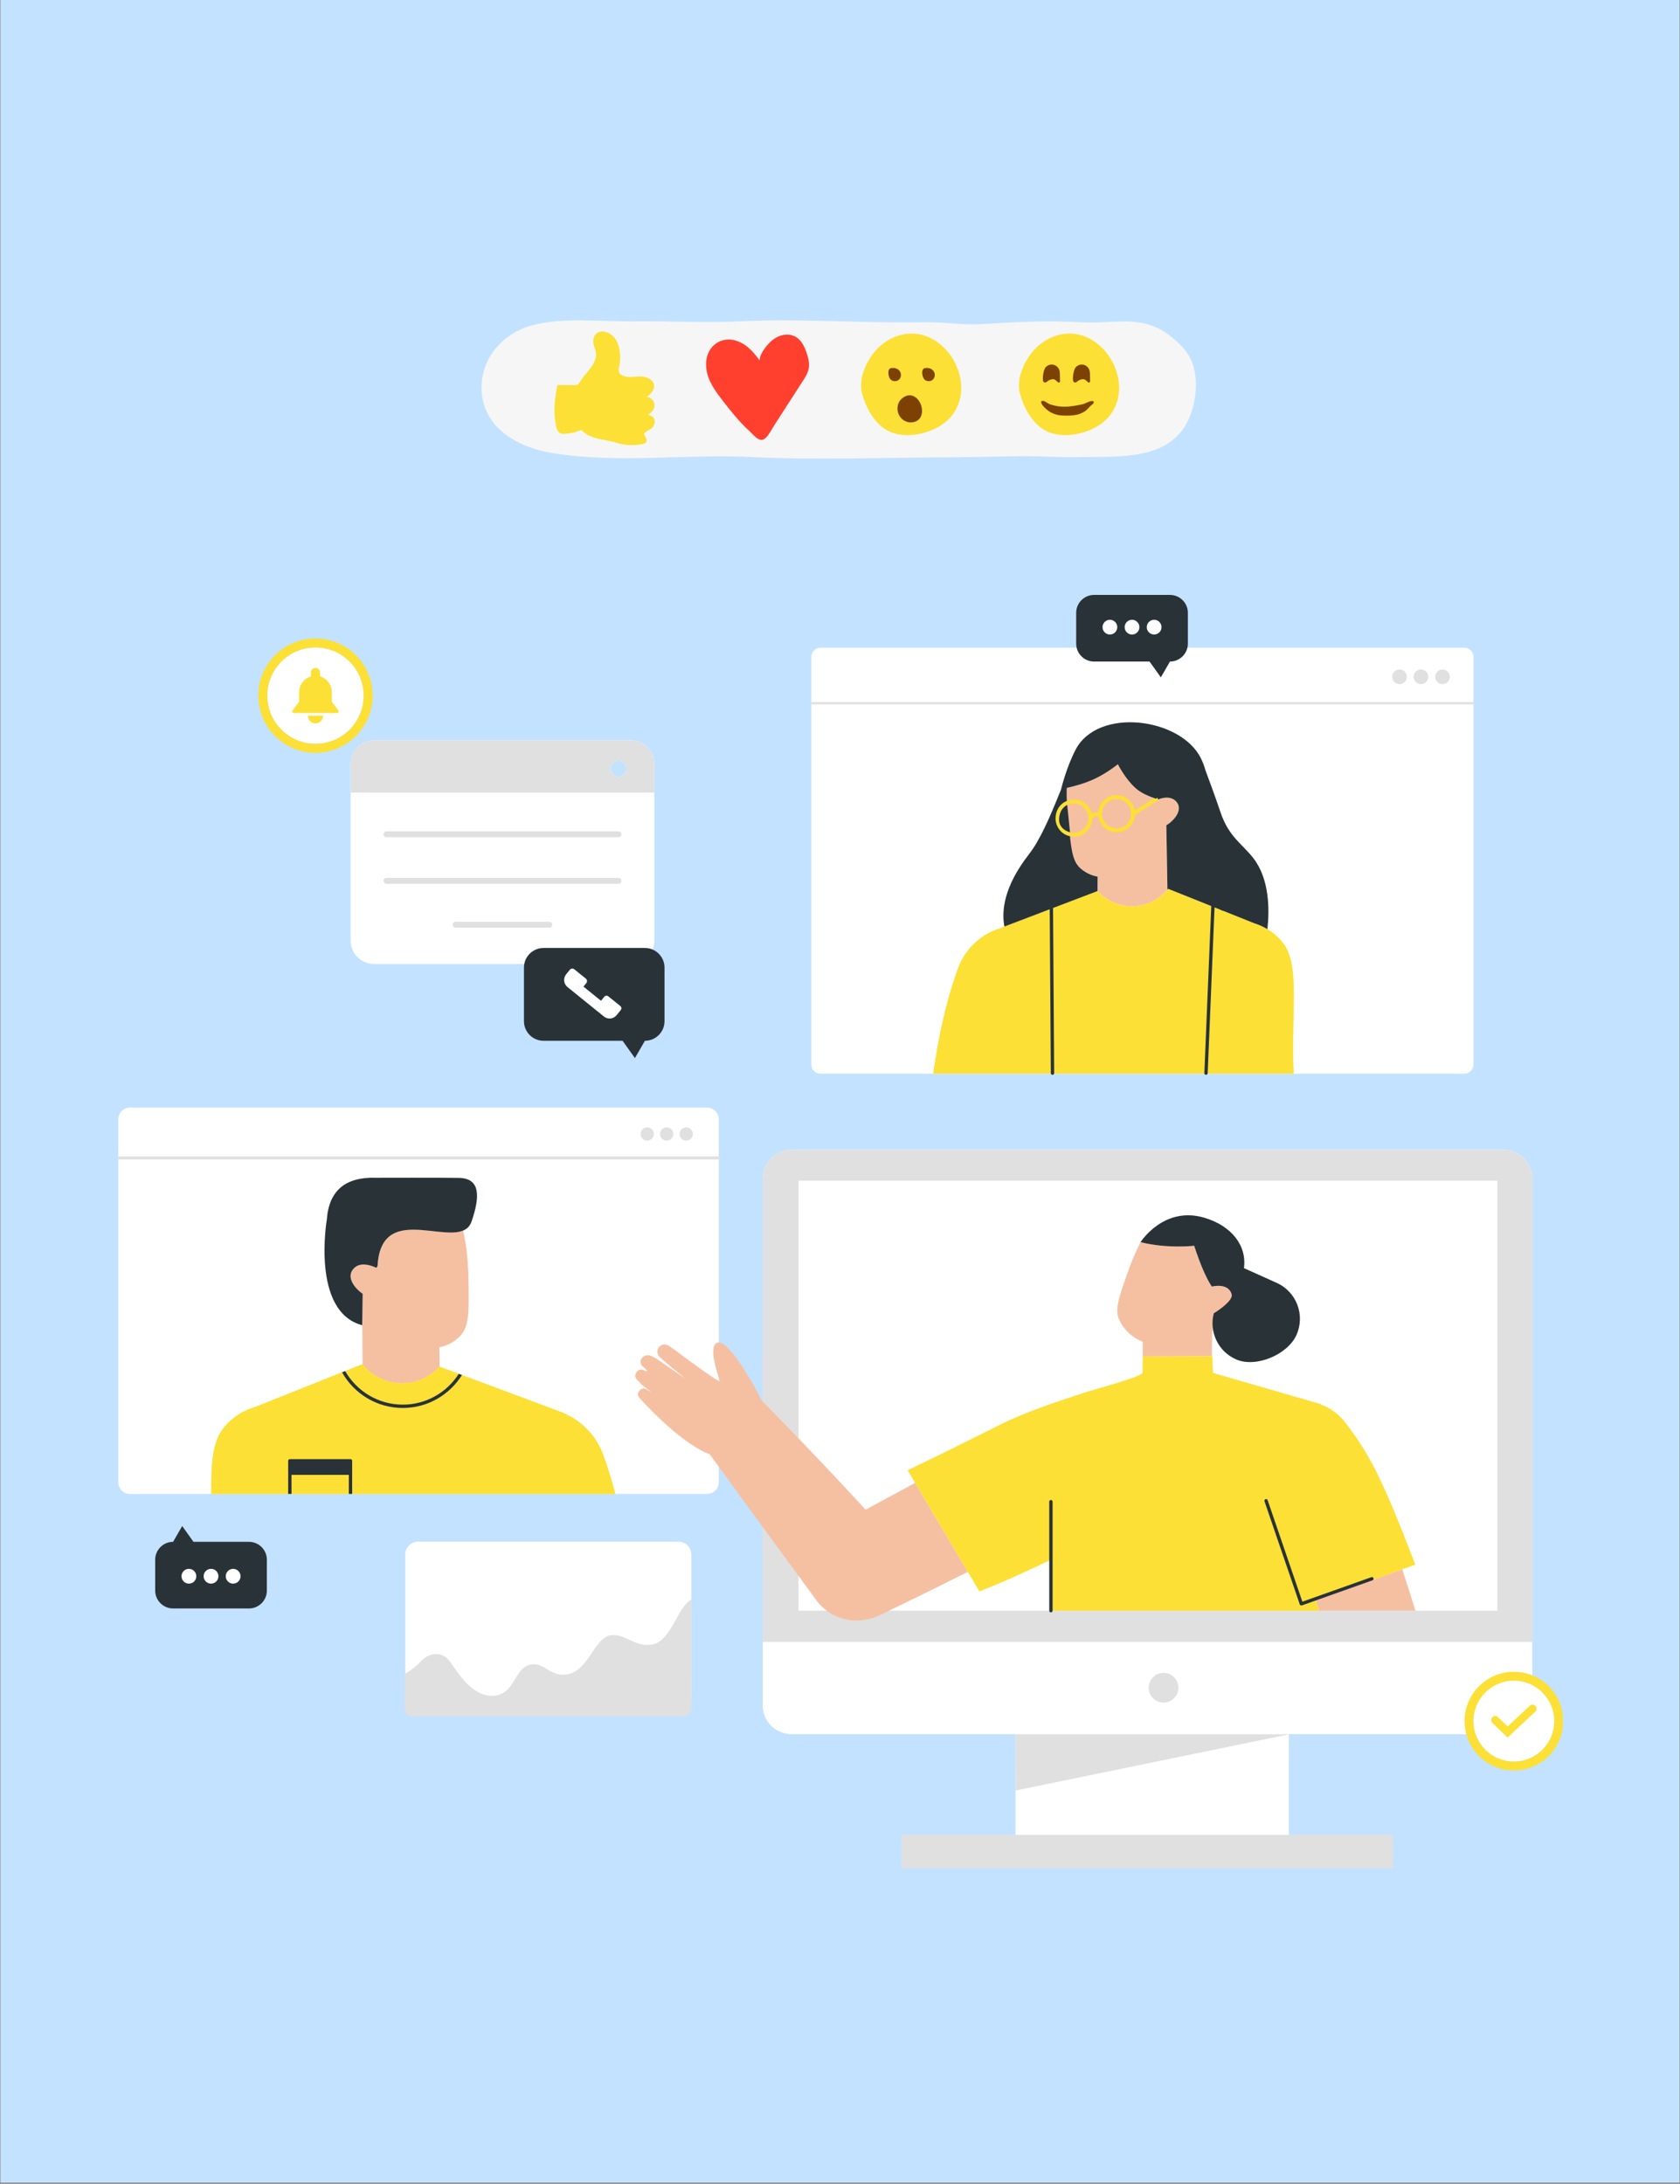 <svg xmlns="http://www.w3.org/2000/svg" xmlns:xlink="http://www.w3.org/1999/xlink" width="808" zoomAndPan="magnify" viewBox="0 0 606 787.5" height="1050" preserveAspectRatio="xMidYMid meet" version="1.0"><rect x="0" y="0" width="606" height="787.5" fill="#808080" stroke="none"/><defs><clipPath id="96efb77105"><path d="M 0.191 0 L 605.809 0 L 605.809 787 L 0.191 787 Z M 0.191 0 " clip-rule="nonzero"/></clipPath><clipPath id="64fe3c899e"><path d="M 42.09 399 L 260 399 L 260 539 L 42.09 539 Z M 42.09 399 " clip-rule="nonzero"/></clipPath><clipPath id="cdc805f723"><path d="M 42.09 241 L 553 241 L 553 673.988 L 42.09 673.988 Z M 42.09 241 " clip-rule="nonzero"/></clipPath><clipPath id="855914e170"><path d="M 528 602 L 563.758 602 L 563.758 639 L 528 639 Z M 528 602 " clip-rule="nonzero"/></clipPath><clipPath id="b91e0f496c"><path d="M 55 214.531 L 496 214.531 L 496 582 L 55 582 Z M 55 214.531 " clip-rule="nonzero"/></clipPath></defs><g clip-path="url(#96efb77105)"><path fill="#ffffff" d="M 0.191 0 L 605.809 0 L 605.809 787 L 0.191 787 Z M 0.191 0 " fill-opacity="1" fill-rule="nonzero"/><path fill="#c3e2ff" d="M 0.191 0 L 605.809 0 L 605.809 787 L 0.191 787 Z M 0.191 0 " fill-opacity="1" fill-rule="nonzero"/></g><path fill="#ffffff" d="M 249.355 612.871 L 146.184 612.871 L 146.184 560.543 C 146.184 557.996 148.25 555.934 150.793 555.934 L 244.75 555.934 C 247.293 555.934 249.355 557.996 249.355 560.543 Z M 249.355 612.871 " fill-opacity="1" fill-rule="nonzero"/><path fill="#ffffff" d="M 204.691 355.945 C 208.164 358.754 214.359 363.758 217.836 366.566 C 219.238 367.703 221.293 367.484 222.43 366.082 C 222.453 366.055 222.461 366.039 222.484 366.012 L 222.484 366.016 C 222.484 366.016 223.293 365.016 223.906 364.258 C 224.082 364.035 224.168 363.754 224.137 363.473 C 224.105 363.188 223.965 362.93 223.746 362.754 C 222.609 361.836 220.59 360.199 219.453 359.285 C 219.234 359.105 218.953 359.023 218.668 359.051 C 218.387 359.082 218.129 359.223 217.949 359.441 C 217.555 359.934 217.078 360.52 216.793 360.875 L 210.473 355.77 C 210.754 355.422 211.152 354.93 211.5 354.504 C 211.691 354.266 211.781 353.961 211.746 353.66 C 211.715 353.359 211.566 353.082 211.328 352.891 L 207.152 349.516 C 206.918 349.324 206.613 349.234 206.312 349.27 C 206.012 349.301 205.738 349.449 205.543 349.688 C 205.195 350.117 204.801 350.605 204.52 350.953 L 204.516 350.953 C 204.516 350.953 204.391 351.109 204.199 351.344 C 204.191 351.355 204.188 351.363 204.18 351.375 C 204.168 351.387 204.156 351.406 204.156 351.406 C 203.078 352.812 203.309 354.824 204.691 355.945 Z M 204.691 355.945 " fill-opacity="1" fill-rule="nonzero"/><path fill="#ffffff" d="M 126.457 275.492 L 126.457 339.145 C 126.457 343.836 130.258 347.641 134.953 347.641 L 227.547 347.641 C 232.242 347.641 236.043 343.836 236.043 339.145 L 236.043 275.492 C 236.043 270.797 232.242 266.996 227.547 266.996 L 134.953 266.996 C 130.258 266.996 126.457 270.801 126.457 275.492 Z M 223.09 274.359 C 224.66 274.359 225.934 275.629 225.934 277.199 C 225.934 278.77 224.66 280.043 223.09 280.043 C 221.523 280.043 220.25 278.77 220.25 277.199 C 220.25 275.629 221.523 274.359 223.09 274.359 Z M 223.09 274.359 " fill-opacity="1" fill-rule="nonzero"/><path fill="#ffffff" d="M 249.246 616.871 C 249.195 617.035 249.133 617.191 249.055 617.34 C 249.133 617.191 249.195 617.035 249.246 616.871 Z M 249.246 616.871 " fill-opacity="1" fill-rule="nonzero"/><path fill="#ffffff" d="M 63.332 562.379 L 90.129 562.379 L 90.129 574.438 L 63.332 574.438 Z M 63.332 562.379 " fill-opacity="1" fill-rule="nonzero"/><path fill="#ffffff" d="M 131.176 250.848 C 131.176 251.418 131.148 251.984 131.094 252.551 C 131.039 253.117 130.953 253.68 130.844 254.238 C 130.73 254.797 130.594 255.348 130.43 255.895 C 130.262 256.438 130.07 256.973 129.855 257.5 C 129.637 258.023 129.395 258.539 129.125 259.039 C 128.855 259.543 128.562 260.031 128.25 260.504 C 127.934 260.977 127.594 261.434 127.23 261.871 C 126.871 262.312 126.488 262.734 126.086 263.137 C 125.684 263.539 125.262 263.922 124.824 264.281 C 124.383 264.645 123.926 264.98 123.453 265.297 C 122.98 265.613 122.492 265.906 121.992 266.176 C 121.488 266.441 120.977 266.688 120.449 266.902 C 119.922 267.121 119.387 267.312 118.844 267.477 C 118.301 267.645 117.746 267.781 117.188 267.891 C 116.633 268.004 116.07 268.086 115.504 268.145 C 114.938 268.199 114.367 268.227 113.801 268.227 C 113.23 268.227 112.66 268.199 112.094 268.145 C 111.527 268.086 110.969 268.004 110.41 267.891 C 109.852 267.781 109.301 267.645 108.754 267.477 C 108.211 267.312 107.676 267.121 107.148 266.902 C 106.621 266.688 106.109 266.441 105.605 266.176 C 105.105 265.906 104.617 265.613 104.145 265.297 C 103.672 264.98 103.215 264.645 102.773 264.281 C 102.336 263.922 101.914 263.539 101.512 263.137 C 101.109 262.734 100.727 262.312 100.367 261.871 C 100.004 261.434 99.668 260.977 99.352 260.504 C 99.035 260.031 98.742 259.543 98.473 259.039 C 98.203 258.539 97.961 258.023 97.742 257.5 C 97.527 256.973 97.336 256.438 97.168 255.895 C 97.004 255.348 96.867 254.797 96.754 254.238 C 96.645 253.68 96.562 253.117 96.504 252.551 C 96.449 251.984 96.422 251.418 96.422 250.848 C 96.422 250.281 96.449 249.711 96.504 249.145 C 96.562 248.578 96.645 248.016 96.754 247.457 C 96.867 246.898 97.004 246.348 97.168 245.805 C 97.336 245.258 97.527 244.723 97.742 244.199 C 97.961 243.672 98.203 243.16 98.473 242.656 C 98.742 242.156 99.035 241.668 99.352 241.195 C 99.668 240.719 100.004 240.266 100.367 239.824 C 100.727 239.383 101.109 238.965 101.512 238.559 C 101.914 238.156 102.336 237.777 102.773 237.414 C 103.215 237.055 103.672 236.715 104.145 236.398 C 104.617 236.082 105.105 235.789 105.605 235.523 C 106.109 235.254 106.621 235.012 107.148 234.793 C 107.676 234.574 108.211 234.383 108.754 234.219 C 109.301 234.055 109.852 233.914 110.41 233.805 C 110.969 233.695 111.527 233.609 112.094 233.555 C 112.66 233.5 113.23 233.469 113.801 233.469 C 114.367 233.469 114.938 233.5 115.504 233.555 C 116.07 233.609 116.633 233.695 117.188 233.805 C 117.746 233.914 118.301 234.055 118.844 234.219 C 119.387 234.383 119.922 234.574 120.449 234.793 C 120.977 235.012 121.488 235.254 121.992 235.523 C 122.492 235.789 122.98 236.082 123.453 236.398 C 123.926 236.715 124.383 237.055 124.824 237.414 C 125.262 237.777 125.684 238.156 126.086 238.559 C 126.488 238.965 126.871 239.383 127.23 239.824 C 127.594 240.266 127.934 240.719 128.25 241.195 C 128.562 241.668 128.855 242.156 129.125 242.656 C 129.395 243.16 129.637 243.672 129.855 244.199 C 130.07 244.723 130.262 245.258 130.43 245.805 C 130.594 246.348 130.73 246.898 130.844 247.457 C 130.953 248.016 131.039 248.578 131.094 249.145 C 131.148 249.711 131.176 250.281 131.176 250.848 Z M 131.176 250.848 " fill-opacity="1" fill-rule="nonzero"/><path fill="#ffffff" d="M 408.336 228.82 C 409.809 228.82 411.004 227.625 411.004 226.152 C 411.004 224.68 409.809 223.484 408.336 223.484 C 406.863 223.484 405.668 224.68 405.668 226.152 C 405.668 227.625 406.863 228.82 408.336 228.82 Z M 408.336 228.82 " fill-opacity="1" fill-rule="nonzero"/><path fill="#ffffff" d="M 416.316 228.82 C 417.789 228.82 418.984 227.625 418.984 226.152 C 418.984 224.68 417.789 223.484 416.316 223.484 C 414.84 223.484 413.645 224.68 413.645 226.152 C 413.645 227.625 414.844 228.82 416.316 228.82 Z M 416.316 228.82 " fill-opacity="1" fill-rule="nonzero"/><path fill="#ffffff" d="M 295.965 387.176 L 528.203 387.176 C 530.027 387.176 531.504 385.699 531.504 383.875 L 531.504 236.867 C 531.504 235.047 530.027 233.566 528.203 233.566 L 295.965 233.566 C 294.141 233.566 292.664 235.047 292.664 236.867 L 292.664 383.875 C 292.664 385.699 294.141 387.176 295.965 387.176 Z M 295.965 387.176 " fill-opacity="1" fill-rule="nonzero"/><path fill="#ffffff" d="M 400.359 228.82 C 401.832 228.82 403.027 227.625 403.027 226.152 C 403.027 224.68 401.832 223.484 400.359 223.484 C 398.887 223.484 397.691 224.68 397.691 226.152 C 397.691 227.625 398.887 228.82 400.359 228.82 Z M 400.359 228.82 " fill-opacity="1" fill-rule="nonzero"/><path fill="#ffffff" d="M 464.906 625.418 L 366.32 625.418 L 366.32 662.062 L 325.926 662.062 L 325.926 672.297 L 500.766 672.297 L 500.766 662.062 L 464.906 662.062 Z M 464.906 625.418 " fill-opacity="1" fill-rule="nonzero"/><path fill="#ffffff" d="M 248.98 617.48 C 248.871 617.66 248.746 617.836 248.602 617.988 C 248.746 617.836 248.871 617.664 248.98 617.48 Z M 248.98 617.48 " fill-opacity="1" fill-rule="nonzero"/><path fill="#ffffff" d="M 249.25 616.871 C 249.25 616.871 249.246 616.871 249.25 616.871 C 249.266 616.812 249.289 616.758 249.305 616.695 C 249.305 616.695 249.305 616.695 249.305 616.699 C 249.289 616.758 249.266 616.812 249.25 616.871 Z M 249.25 616.871 " fill-opacity="1" fill-rule="nonzero"/><path fill="#ffffff" d="M 248.98 617.48 C 249.008 617.434 249.031 617.387 249.059 617.336 L 249.059 617.34 C 249.031 617.387 249.008 617.434 248.98 617.48 Z M 248.98 617.48 " fill-opacity="1" fill-rule="nonzero"/><g clip-path="url(#64fe3c899e)"><path fill="#ffffff" d="M 255.059 399.41 L 46.887 399.41 C 44.559 399.41 42.672 401.297 42.672 403.625 L 42.672 534.5 C 42.672 536.828 44.559 538.715 46.887 538.715 L 255.055 538.715 C 257.387 538.715 259.273 536.828 259.273 534.5 L 259.273 403.625 C 259.273 401.297 257.387 399.41 255.059 399.41 Z M 255.059 399.41 " fill-opacity="1" fill-rule="nonzero"/></g><path fill="#ffffff" d="M 249.305 616.695 C 249.355 616.48 249.391 616.254 249.391 616.02 L 249.438 568.141 L 249.391 616.02 C 249.391 616.254 249.355 616.48 249.305 616.695 Z M 249.305 616.695 " fill-opacity="1" fill-rule="nonzero"/><path fill="#ffffff" d="M 248.598 617.992 L 248.602 617.988 Z M 248.598 617.992 " fill-opacity="1" fill-rule="nonzero"/><path fill="#ffffff" d="M 248.598 617.992 C 248.434 618.164 248.25 618.316 248.047 618.441 C 248.25 618.316 248.434 618.164 248.598 617.992 Z M 248.598 617.992 " fill-opacity="1" fill-rule="nonzero"/><path fill="#ffffff" d="M 552.695 607.656 C 552.695 565.238 552.695 458.699 552.695 425.016 C 552.695 419.285 548.047 414.641 542.316 414.641 L 285.5 414.641 C 279.77 414.641 275.121 419.285 275.121 425.016 L 275.121 614.961 C 275.121 620.695 279.77 625.34 285.5 625.34 C 326.43 625.34 477.105 625.34 532.273 625.34 C 534.23 631.09 539.664 635.234 546.078 635.234 C 554.133 635.234 560.664 628.699 560.664 620.645 C 560.664 614.973 557.422 610.07 552.695 607.656 Z M 552.695 607.656 " fill-opacity="1" fill-rule="nonzero"/><g clip-path="url(#cdc805f723)"><path fill="#e0e0e0" d="M 236.043 275.492 C 236.043 270.797 232.238 266.996 227.547 266.996 L 134.949 266.996 C 130.258 266.996 126.453 270.797 126.453 275.492 L 126.453 285.824 L 236.043 285.824 Z M 223.09 280.043 C 221.523 280.043 220.25 278.77 220.25 277.199 C 220.25 275.629 221.523 274.355 223.09 274.355 C 224.66 274.355 225.934 275.629 225.934 277.199 C 225.934 278.77 224.66 280.043 223.09 280.043 Z M 233.465 406.535 C 234.785 406.535 235.859 407.605 235.859 408.926 C 235.859 410.246 234.789 411.316 233.465 411.316 C 232.145 411.316 231.074 410.246 231.074 408.926 C 231.074 407.605 232.145 406.535 233.465 406.535 Z M 238.086 408.926 C 238.086 407.605 239.156 406.535 240.477 406.535 C 241.797 406.535 242.867 407.605 242.867 408.926 C 242.867 410.246 241.797 411.316 240.477 411.316 C 239.156 411.316 238.086 410.246 238.086 408.926 Z M 517.695 244.062 C 517.695 242.605 518.875 241.426 520.332 241.426 C 521.789 241.426 522.969 242.605 522.969 244.062 C 522.969 245.516 521.789 246.699 520.332 246.699 C 518.875 246.699 517.695 245.516 517.695 244.062 Z M 509.926 244.062 C 509.926 242.605 511.105 241.426 512.562 241.426 C 514.02 241.426 515.199 242.605 515.199 244.062 C 515.199 245.516 514.02 246.699 512.562 246.699 C 511.105 246.699 509.926 245.516 509.926 244.062 Z M 502.195 244.062 C 502.195 242.605 503.375 241.426 504.832 241.426 C 506.289 241.426 507.469 242.605 507.469 244.062 C 507.469 245.516 506.289 246.699 504.832 246.699 C 503.375 246.699 502.195 245.516 502.195 244.062 Z M 245.129 408.926 C 245.129 407.605 246.203 406.535 247.523 406.535 C 248.844 406.535 249.914 407.605 249.914 408.926 C 249.914 410.246 248.844 411.316 247.523 411.316 C 246.203 411.316 245.129 410.246 245.129 408.926 Z M 292.266 253.578 C 292.266 253.355 292.441 253.18 292.664 253.18 L 531.504 253.18 C 531.723 253.18 531.902 253.355 531.902 253.578 C 531.902 253.797 531.723 253.973 531.504 253.973 L 292.664 253.973 C 292.445 253.973 292.266 253.797 292.266 253.578 Z M 223.09 318.703 L 139.406 318.703 C 138.82 318.703 138.344 318.227 138.344 317.641 C 138.344 317.051 138.82 316.574 139.406 316.574 L 223.094 316.574 C 223.68 316.574 224.156 317.051 224.156 317.641 C 224.156 318.227 223.68 318.703 223.09 318.703 Z M 366.32 625.418 L 464.902 625.418 L 366.34 645.668 Z M 419.707 613.961 C 416.75 613.961 414.352 611.562 414.352 608.602 C 414.352 605.645 416.75 603.242 419.707 603.242 C 422.668 603.242 425.066 605.645 425.066 608.602 C 425.066 611.562 422.668 613.961 419.707 613.961 Z M 542.316 414.641 L 285.5 414.641 C 279.77 414.641 275.121 419.285 275.121 425.016 L 275.121 592.082 L 552.695 592.082 C 552.695 543.363 552.695 455.109 552.695 425.016 C 552.695 419.285 548.047 414.641 542.316 414.641 Z M 540.113 580.828 L 288.016 580.828 L 288.016 425.773 L 540.113 425.773 Z M 259.812 417.555 C 259.812 417.852 259.57 418.094 259.273 418.094 L 42.672 418.094 C 42.375 418.094 42.133 417.852 42.133 417.555 C 42.133 417.258 42.375 417.02 42.672 417.02 L 259.273 417.02 C 259.57 417.02 259.812 417.258 259.812 417.555 Z M 198.156 332.398 C 198.742 332.398 199.219 332.875 199.219 333.461 C 199.219 334.051 198.742 334.523 198.156 334.523 L 164.344 334.523 C 163.758 334.523 163.281 334.051 163.281 333.461 C 163.281 332.875 163.758 332.398 164.344 332.398 Z M 224.156 300.852 C 224.156 301.441 223.68 301.918 223.09 301.918 L 139.406 301.918 C 138.82 301.918 138.344 301.441 138.344 300.852 C 138.344 300.266 138.82 299.789 139.406 299.789 L 223.094 299.789 C 223.68 299.789 224.156 300.266 224.156 300.852 Z M 249.355 595.613 C 249.367 595.613 249.375 595.613 249.387 595.613 C 249.395 595.613 249.402 595.613 249.41 595.613 L 249.391 616.023 C 249.391 617.605 248.105 618.891 246.523 618.891 L 148.898 618.891 C 147.312 618.891 146.027 617.605 146.027 616.023 L 146.035 609.102 L 146.039 603.562 C 146.039 603.562 146.105 603.531 146.215 603.469 C 147.348 602.895 148.285 602.227 149.109 601.531 C 150.008 600.832 151.012 599.957 152 598.895 C 152.117 598.77 152.238 598.66 152.355 598.543 C 153.258 597.766 154.207 597.121 155.387 596.75 C 155.441 596.734 155.5 596.715 155.555 596.699 C 155.676 596.668 155.797 596.641 155.922 596.613 C 158.098 596.148 160.332 596.793 161.824 598.555 C 164.281 601.461 169.418 611.621 177.566 611.508 C 185.719 611.395 185.383 601.793 190.965 600.344 C 196.547 598.895 198.559 605.48 205.48 603.582 C 212.402 601.684 214.523 590.742 220.105 589.738 C 225.688 588.734 229.148 594.539 235.848 592.863 C 242.23 591.27 244.762 578.738 249.426 576.879 L 249.41 595.613 C 249.402 595.613 249.395 595.613 249.387 595.613 C 249.375 595.609 249.367 595.613 249.355 595.613 Z M 502.461 673.695 L 325.164 673.695 L 325.164 661.637 L 502.461 661.637 Z M 502.461 673.695 " fill-opacity="1" fill-rule="nonzero"/></g><path fill="#f5c0a2" d="M 387.344 300.742 C 386.785 300.742 386.254 300.637 385.742 300.484 C 385.594 299.109 385.453 297.637 385.293 296.059 C 385.09 294.047 384.938 291.961 384.852 289.895 C 385.609 289.523 386.445 289.297 387.344 289.297 C 390.5 289.297 393.066 291.867 393.066 295.02 C 393.066 298.176 390.5 300.742 387.344 300.742 Z M 402.773 299.164 C 405.93 299.164 408.496 296.598 408.496 293.441 C 408.496 290.285 405.93 287.719 402.773 287.719 C 399.617 287.719 397.051 290.285 397.051 293.441 C 397.051 296.598 399.617 299.164 402.773 299.164 Z M 393.516 294.238 C 393.758 293.953 394.051 293.73 394.398 293.602 C 395.211 293.293 396.082 293.492 396.555 293.648 C 396.555 293.578 396.547 293.512 396.547 293.441 C 396.547 290.008 399.34 287.215 402.773 287.215 C 406.059 287.215 408.75 289.773 408.977 293 L 416.945 288.012 C 414.422 287.176 411.586 285.98 409.633 284.223 C 405.75 280.738 403.238 275.59 403.238 275.59 C 403.238 275.59 399.344 278.758 394.785 280.891 C 391.188 282.574 387.156 283.605 384.801 284.121 C 384.754 285.805 384.766 287.559 384.828 289.332 C 385.602 288.992 386.445 288.793 387.344 288.793 C 390.512 288.793 393.129 291.176 393.516 294.238 Z M 424.074 288.812 C 423.965 288.703 423.84 288.629 423.723 288.539 C 422.082 287.254 419.805 287.512 417.77 288.277 C 417.465 288.391 417.168 288.516 416.879 288.648 L 413.586 290.711 L 408.992 293.586 C 408.914 296.953 406.156 299.668 402.773 299.668 C 399.594 299.668 396.973 297.273 396.598 294.199 C 396.297 294.078 395.371 293.77 394.578 294.074 C 394.133 294.242 393.793 294.586 393.566 295.09 C 393.531 298.492 390.754 301.246 387.344 301.246 C 386.809 301.246 386.297 301.156 385.801 301.027 C 386.449 306.977 387.219 310.988 389.891 313.262 C 391.504 314.637 393.52 315.684 395.926 316.125 L 395.887 321.316 C 395.887 321.316 395.895 321.316 395.902 321.316 C 399.121 324.852 403.66 326.852 408.422 326.816 C 413.168 326.781 417.688 324.715 420.844 321.133 C 420.949 321.039 421.039 320.949 421.113 320.867 L 420.824 304.016 L 420.711 297.613 C 423.473 295.965 427.148 291.832 424.074 288.812 Z M 474.574 577.051 C 474.996 578.301 475.426 579.559 475.859 580.828 L 510.582 580.828 C 508.895 575.445 507.305 570.465 505.824 565.887 Z M 403.742 476.016 C 401.906 472.176 403.875 467.137 406.668 459.137 C 407.996 455.336 409.633 451.355 411.406 447.93 C 421.254 450.375 430.75 449.23 430.75 449.23 C 433.41 457.328 435.57 461.641 437.121 463.941 C 439.527 463.43 442.324 463.484 443.707 465.496 C 446.062 468.922 441.574 472.09 438.652 473.008 L 437.23 480.508 L 437.168 489.047 L 412.246 489.133 L 412.133 495.059 L 412.117 495.066 L 412.203 483.863 C 407.824 482.105 405.176 479.008 403.742 476.016 Z M 349.125 566.828 C 340.125 571.34 329.645 576.504 317.398 582.434 C 316.086 583.07 314.73 583.508 313.363 583.797 C 311.289 584.324 309.125 584.508 306.957 584.27 C 301.996 583.723 297.484 581.121 294.52 577.113 C 282.766 561.152 267.266 539.973 255.977 524.395 C 254.176 523.781 251.926 522.625 248.965 520.613 C 241.281 515.426 233.379 507.152 230.574 503.996 C 229.141 502.297 231.355 500.129 232.797 500.824 C 233.551 501.176 234.281 501.605 235.016 502.035 L 231.148 499.086 C 231.047 499.008 231.031 498.871 231.086 498.762 C 230.906 498.602 230.73 498.438 230.562 498.277 C 229.633 497.477 229.156 496.785 229.133 496.117 C 229.172 495.238 229.902 494.168 230.719 493.93 C 231.508 493.668 232.594 494.266 233.277 494.562 C 233.254 494.488 233.258 494.41 233.305 494.344 C 233.336 494.301 233.383 494.281 233.43 494.266 C 232.992 493.855 232.41 493.293 231.648 492.52 C 229.961 490.824 232.082 487.91 234.754 488.898 C 235.121 489.039 235.555 489.266 236.02 489.535 C 236.09 489.516 236.168 489.523 236.23 489.566 L 247.062 497.027 C 244.805 495.188 239.547 490.879 237.902 489.281 C 235.875 487.227 238.121 483.805 240.934 485.117 C 242.414 485.859 253.617 494.676 259.852 498.418 C 259.852 498.418 254.902 485.445 258.754 484.176 C 262.082 483.09 268.812 493.996 272.68 501.035 C 273.535 502.562 274.223 503.918 274.707 504.996 C 281.215 511.602 296.664 527.418 312.223 544.402 C 318.355 541.07 324.324 537.844 330.098 534.73 Z M 166.109 481.648 C 164.242 483.633 161.719 485.191 158.504 485.84 L 158.559 492.832 C 158.555 492.832 158.547 492.832 158.539 492.832 C 155.02 496.695 150.055 498.883 144.852 498.844 C 139.656 498.809 134.715 496.547 131.262 492.629 C 131.043 492.438 130.887 492.254 130.785 492.125 L 130.676 476.777 L 130.824 466.543 C 127.91 464.547 124.582 460.379 127.73 457.285 C 129.84 455.215 133.164 455.953 135.785 457.191 L 136.195 456.5 C 137.344 435.09 158.453 447.301 167.016 443.746 C 168.348 448.98 168.938 455.98 169.012 462.395 C 169.117 472.004 169.41 478.133 166.109 481.648 Z M 166.109 481.648 " fill-opacity="1" fill-rule="nonzero"/><path fill="#fce036" d="M 217.48 524.34 C 218.965 528.406 220.492 533.152 221.961 538.715 L 76.25 538.715 C 76.129 528.453 76.586 520.406 80.258 515.449 C 83.312 511.383 87.641 508.598 92.379 507.262 L 130.664 491.957 C 130.664 491.957 130.875 492.293 131.262 492.629 C 134.711 496.547 139.656 498.809 144.848 498.844 C 150.051 498.883 155.02 496.695 158.539 492.828 C 158.551 492.828 158.559 492.828 158.559 492.828 L 203.23 509.504 L 203.23 509.586 C 209.633 512.195 215.023 517.742 217.48 524.34 Z M 510.531 564.207 C 498.191 532.098 493.75 524.051 485.219 512.926 C 482.914 509.883 479.895 507.734 476.559 506.504 L 476.551 506.359 L 437.527 495.07 L 437.336 489.051 L 412.246 489.133 C 412.246 489.133 412.133 495.051 412.133 495.062 C 412.109 496.387 394.141 501.207 392.582 501.727 C 381.523 505.395 370.414 508.871 360.008 514.113 C 349.188 519.566 338.316 524.918 327.402 530.184 L 353.277 573.84 C 353.277 573.84 362.961 570.281 378.871 562.5 L 379.082 580.828 L 475.859 580.828 C 475.426 579.559 474.996 578.301 474.574 577.051 L 505.824 565.887 Z M 463.039 340.301 C 461.422 338.152 459.406 336.398 457.168 335.055 C 455.695 334.176 454.129 333.469 452.496 332.961 L 421.391 320.516 C 421.391 320.516 421.289 320.672 421.113 320.867 C 421.035 320.949 420.949 321.039 420.844 321.129 C 417.688 324.715 413.168 326.781 408.418 326.816 C 403.66 326.848 399.121 324.852 395.902 321.312 C 395.895 321.312 395.887 321.312 395.883 321.312 L 362.301 334.121 L 360.391 334.848 C 353.789 336.871 348.094 342.34 345.629 348.953 C 345.039 350.473 344.48 352.234 343.895 354 C 341.25 362.234 338.594 372.965 336.605 387.176 L 466.641 387.176 C 465.652 365.551 469.043 348.41 463.039 340.301 Z M 418.023 287.633 C 417.816 287.305 417.379 287.207 417.055 287.41 L 409.336 292.246 C 408.766 289.121 406.012 286.766 402.773 286.766 C 399.219 286.766 396.301 289.559 396.105 293.066 C 395.551 292.957 394.887 292.934 394.238 293.18 C 394.09 293.234 393.949 293.305 393.812 293.391 C 393.078 290.465 390.426 288.344 387.344 288.344 C 386.418 288.344 385.512 288.539 384.645 288.922 C 382.227 289.996 380.668 292.391 380.668 295.02 C 380.668 298.055 382.73 300.703 385.688 301.465 C 386.305 301.625 386.828 301.695 387.344 301.695 C 390.949 301.695 393.922 298.789 394.016 295.195 C 394.191 294.84 394.43 294.609 394.738 294.492 C 395.242 294.301 395.836 294.426 396.191 294.531 C 396.719 297.734 399.5 300.117 402.773 300.117 C 406.285 300.117 409.223 297.324 409.434 293.84 L 417.762 288.617 L 417.898 288.551 L 417.926 288.492 C 418.148 288.27 418.199 287.914 418.023 287.633 Z M 387.344 300.293 C 386.887 300.293 386.418 300.215 385.867 300.055 C 383.633 299.395 382.074 297.328 382.074 295.02 C 382.074 293.004 383.211 291.195 385.047 290.301 C 385.793 289.934 386.566 289.75 387.344 289.75 C 390.25 289.75 392.617 292.113 392.617 295.02 C 392.617 297.93 390.25 300.293 387.344 300.293 Z M 402.773 298.715 C 399.867 298.715 397.5 296.348 397.5 293.441 C 397.5 290.535 399.867 288.168 402.773 288.168 C 405.68 288.168 408.047 290.535 408.047 293.441 C 408.047 296.348 405.68 298.715 402.773 298.715 Z M 402.773 298.715 " fill-opacity="1" fill-rule="nonzero"/><path fill="#fce036" d="M 217.48 524.34 C 218.965 528.406 220.492 533.152 221.961 538.715 L 76.25 538.715 C 76.129 528.453 76.586 520.406 80.258 515.449 C 83.312 511.383 87.641 508.598 92.379 507.262 L 130.664 491.957 C 130.664 491.957 130.875 492.293 131.262 492.629 C 134.711 496.547 139.656 498.809 144.848 498.844 C 150.051 498.883 155.02 496.695 158.539 492.828 C 158.551 492.828 158.559 492.828 158.559 492.828 L 203.23 509.504 L 203.23 509.586 C 209.633 512.195 215.023 517.742 217.48 524.34 Z M 217.48 524.34 " fill-opacity="1" fill-rule="nonzero"/><path fill="#fce036" d="M 113.797 230.234 C 102.41 230.234 93.184 239.461 93.184 250.848 C 93.184 262.234 102.41 271.465 113.797 271.465 C 125.184 271.465 134.414 262.234 134.414 250.848 C 134.414 239.461 125.184 230.234 113.797 230.234 Z M 113.797 268.227 C 104.199 268.227 96.422 260.445 96.422 250.852 C 96.422 241.254 104.199 233.473 113.797 233.473 C 123.395 233.473 131.176 241.254 131.176 250.852 C 131.176 260.445 123.395 268.227 113.797 268.227 Z M 113.797 268.227 " fill-opacity="1" fill-rule="nonzero"/><path fill="#fce036" d="M 119.695 253.066 L 119.695 249.598 C 119.695 246.914 117.906 244.652 115.457 243.938 L 115.457 242.547 C 115.457 241.645 114.758 240.883 113.859 240.848 C 112.914 240.816 112.141 241.57 112.141 242.504 L 112.141 243.938 C 109.691 244.656 107.902 246.918 107.902 249.598 L 107.902 253.066 L 105.52 256.227 C 105.246 256.59 105.504 257.113 105.961 257.113 L 121.637 257.113 C 122.094 257.113 122.352 256.59 122.078 256.227 Z M 119.695 253.066 " fill-opacity="1" fill-rule="nonzero"/><path fill="#fce036" d="M 116.535 258.113 C 116.535 259.625 115.309 260.852 113.797 260.852 C 112.285 260.852 111.062 259.625 111.062 258.113 C 111.062 258.102 111.062 258.09 111.062 258.074 L 116.531 258.074 C 116.535 258.09 116.535 258.102 116.535 258.113 Z M 116.535 258.113 " fill-opacity="1" fill-rule="nonzero"/><g clip-path="url(#855914e170)"><path fill="#fce036" d="M 546.078 602.852 C 536.25 602.852 528.285 610.816 528.285 620.645 C 528.285 630.469 536.25 638.434 546.078 638.434 C 555.902 638.434 563.867 630.469 563.867 620.645 C 563.867 610.816 555.902 602.852 546.078 602.852 Z M 546.078 635.234 C 538.02 635.234 531.488 628.699 531.488 620.645 C 531.488 612.59 538.02 606.059 546.078 606.059 C 554.133 606.059 560.664 612.59 560.664 620.645 C 560.664 628.699 554.133 635.234 546.078 635.234 Z M 546.078 635.234 " fill-opacity="1" fill-rule="nonzero"/></g><path fill="#fce036" d="M 543.793 626.57 L 538.332 621.297 C 537.754 620.742 537.738 619.82 538.293 619.246 C 538.852 618.668 539.77 618.652 540.344 619.207 L 543.824 622.566 L 551.824 615.109 C 552.41 614.562 553.328 614.594 553.875 615.184 C 554.422 615.77 554.391 616.688 553.805 617.234 Z M 543.793 626.57 " fill-opacity="1" fill-rule="nonzero"/><g clip-path="url(#b91e0f496c)"><path fill="#293237" d="M 89.805 555.992 L 69.789 555.992 L 65.723 550.297 L 62.434 555.992 C 58.875 555.992 55.977 558.887 55.977 562.449 L 55.977 573.562 C 55.977 577.125 58.875 580.02 62.434 580.02 L 89.805 580.02 C 93.367 580.02 96.262 577.125 96.262 573.562 L 96.262 562.449 C 96.262 558.887 93.367 555.992 89.805 555.992 Z M 68.141 571.066 C 66.668 571.066 65.473 569.871 65.473 568.398 C 65.473 566.926 66.668 565.73 68.141 565.73 C 69.617 565.73 70.809 566.926 70.809 568.398 C 70.809 569.871 69.613 571.066 68.141 571.066 Z M 76.121 571.066 C 74.645 571.066 73.453 569.871 73.453 568.398 C 73.453 566.926 74.645 565.73 76.121 565.73 C 77.594 565.73 78.789 566.926 78.789 568.398 C 78.789 569.871 77.594 571.066 76.121 571.066 Z M 84.098 571.066 C 82.625 571.066 81.43 569.871 81.43 568.398 C 81.43 566.926 82.625 565.73 84.098 565.73 C 85.57 565.73 86.766 566.926 86.766 568.398 C 86.766 569.871 85.57 571.066 84.098 571.066 Z M 394.652 238.559 L 414.664 238.559 L 418.73 244.254 L 422.02 238.559 C 425.582 238.559 428.48 235.668 428.48 232.102 L 428.48 220.988 C 428.48 217.426 425.582 214.531 422.02 214.531 L 394.652 214.531 C 391.086 214.531 388.195 217.426 388.195 220.988 L 388.195 232.102 C 388.195 235.664 391.086 238.559 394.652 238.559 Z M 416.316 223.484 C 417.789 223.484 418.984 224.68 418.984 226.152 C 418.984 227.629 417.789 228.82 416.316 228.82 C 414.84 228.82 413.645 227.629 413.645 226.152 C 413.645 224.68 414.844 223.484 416.316 223.484 Z M 408.336 223.484 C 409.809 223.484 411.004 224.68 411.004 226.152 C 411.004 227.629 409.809 228.82 408.336 228.82 C 406.863 228.82 405.668 227.629 405.668 226.152 C 405.668 224.68 406.863 223.484 408.336 223.484 Z M 400.359 223.484 C 401.832 223.484 403.027 224.68 403.027 226.152 C 403.027 227.629 401.832 228.82 400.359 228.82 C 398.887 228.82 397.691 227.629 397.691 226.152 C 397.691 224.68 398.887 223.484 400.359 223.484 Z M 165.484 495.414 L 166.629 495.84 C 162.18 502.957 154.293 507.719 145.301 507.719 C 135.898 507.719 127.699 502.527 123.379 494.867 L 124.508 494.418 C 128.641 501.633 136.402 506.516 145.301 506.516 C 153.781 506.516 161.227 502.078 165.484 495.414 Z M 445.746 490.148 C 439.316 487.254 436.102 480.176 437.84 473.574 C 439.82 472.398 444.711 468.934 444.309 466.875 C 444.305 466.875 444.305 466.879 444.301 466.879 C 444.262 466.668 444.195 466.453 444.105 466.238 C 444.094 466.211 444.082 466.18 444.07 466.152 C 443.977 465.934 443.859 465.715 443.707 465.496 C 443.691 465.469 443.668 465.453 443.652 465.43 C 442.25 463.488 439.496 463.438 437.121 463.941 C 435.57 461.641 433.41 457.328 430.75 449.23 C 430.75 449.23 421.254 450.375 411.406 447.93 C 411.406 447.93 419.711 434.77 434.445 439.125 C 444.262 442.023 449.816 449.199 448.707 457.289 L 460.516 462.605 C 467.68 465.828 470.871 474.246 467.648 481.406 C 464.422 488.566 452.906 493.371 445.746 490.148 Z M 384.961 290.242 L 385.965 300.121 C 385.965 300.121 382.027 299.285 382.027 295.516 C 382.027 291.496 384.961 290.242 384.961 290.242 Z M 495.07 569.871 L 469.613 578.914 C 469.547 578.938 469.48 578.949 469.414 578.949 C 469.324 578.949 469.234 578.93 469.152 578.891 C 469.008 578.82 468.898 578.695 468.844 578.543 L 456.117 541.363 C 456.012 541.047 456.18 540.707 456.492 540.602 C 456.805 540.492 457.148 540.66 457.254 540.973 L 469.785 577.578 L 494.668 568.738 C 494.977 568.621 495.324 568.793 495.434 569.105 C 495.547 569.418 495.383 569.762 495.07 569.871 Z M 170.109 440.445 C 166.043 452.316 137.535 431.527 136.195 456.496 L 135.781 457.191 C 133.16 455.953 129.84 455.215 127.73 457.285 C 124.578 460.375 127.906 464.547 130.824 466.543 L 130.656 477.875 C 112.16 473.031 117.891 439.797 117.891 439.797 C 118.66 429.074 124.867 424.348 135.676 424.711 C 135.676 424.711 160.184 424.645 165.625 424.762 C 173.371 424.918 173.137 431.613 170.109 440.445 Z M 232.629 341.84 L 196.066 341.84 C 192.164 341.84 189 345.008 189 348.914 L 189 368.242 C 189 372.145 192.164 375.312 196.066 375.312 L 224.574 375.312 L 229.023 381.547 L 232.629 375.312 C 236.527 375.312 239.699 372.145 239.699 368.242 L 239.699 348.914 C 239.699 345.012 236.531 341.84 232.629 341.84 Z M 223.906 364.254 C 223.293 365.016 222.484 366.012 222.484 366.012 C 222.465 366.039 222.453 366.051 222.43 366.078 C 221.293 367.484 219.238 367.703 217.836 366.566 C 214.363 363.758 208.164 358.75 204.691 355.941 C 203.309 354.824 203.078 352.809 204.16 351.406 L 204.156 351.406 C 204.156 351.406 204.172 351.391 204.184 351.375 C 204.191 351.363 204.195 351.355 204.203 351.344 C 204.395 351.105 204.52 350.953 204.52 350.953 L 204.523 350.953 C 204.801 350.605 205.199 350.117 205.547 349.688 C 205.738 349.449 206.016 349.301 206.316 349.27 C 206.617 349.234 206.922 349.324 207.156 349.516 L 211.332 352.891 C 211.57 353.082 211.719 353.359 211.75 353.66 C 211.781 353.961 211.695 354.262 211.504 354.504 C 211.156 354.93 210.758 355.422 210.477 355.77 L 216.797 360.875 C 217.082 360.52 217.559 359.934 217.953 359.441 C 218.133 359.223 218.391 359.082 218.672 359.051 C 218.957 359.023 219.238 359.105 219.457 359.285 C 220.594 360.199 222.613 361.836 223.75 362.754 C 223.969 362.93 224.109 363.188 224.141 363.473 C 224.168 363.754 224.086 364.035 223.906 364.254 Z M 127.031 526.766 L 127.031 538.715 L 125.832 538.715 L 125.832 531.836 L 105.148 531.836 L 105.148 538.715 L 103.949 538.715 L 103.949 526.766 C 103.949 526.438 104.219 526.168 104.551 526.168 L 126.434 526.168 C 126.766 526.168 127.031 526.434 127.031 526.766 Z M 379.684 541.504 L 379.684 580.828 C 379.684 581.16 379.414 581.43 379.082 581.43 C 378.75 581.43 378.484 581.16 378.484 580.828 L 378.484 541.504 C 378.484 541.172 378.75 540.906 379.082 540.906 C 379.414 540.906 379.684 541.172 379.684 541.504 Z M 416.945 288.012 C 414.422 287.176 411.586 285.98 409.633 284.227 C 405.754 280.738 403.238 275.594 403.238 275.594 C 403.238 275.594 399.344 278.762 394.785 280.895 C 391.188 282.574 387.16 283.609 384.805 284.125 C 384.754 285.805 384.758 287.07 384.82 288.844 C 382.031 289.961 380.746 292.617 380.746 295.152 C 380.746 298.051 382.867 300.957 385.938 301.516 C 386.586 307.461 387.223 310.988 389.891 313.262 C 391.508 314.637 393.523 315.684 395.926 316.125 L 395.887 321.316 C 395.887 321.316 395.883 321.316 395.883 321.316 L 379.844 327.434 L 380.25 386.98 C 380.254 387.312 379.988 387.582 379.656 387.586 C 379.652 387.586 379.652 387.586 379.652 387.586 C 379.324 387.586 379.055 387.32 379.051 386.988 L 378.648 327.891 L 378.07 328.109 L 362.301 334.121 C 361.227 328.48 362.102 319.652 371.16 308.051 C 375.086 303.02 378.605 294.906 382.043 286.379 C 382.316 285.711 382.566 285.102 382.809 284.52 C 382.801 284.52 382.781 284.523 382.781 284.523 C 382.781 284.523 384.57 276.891 388 270.316 C 396.047 254.898 425.938 258.793 433.18 273.445 C 433.914 274.93 434.441 276.375 434.832 277.793 C 435.914 280.672 438.191 286.816 440.328 293.109 C 443.285 301.816 448.191 304.402 452.098 309.449 C 457.969 317.035 457.941 328.086 457.168 335.055 C 455.695 334.176 454.129 333.469 452.5 332.961 L 441.188 328.434 L 441.184 328.48 L 440.016 327.996 L 440.016 327.965 L 438.102 327.199 L 435.629 387.008 C 435.613 387.328 435.348 387.582 435.027 387.582 C 435.02 387.582 435.012 387.582 435.004 387.582 C 434.672 387.566 434.414 387.289 434.43 386.957 L 436.918 326.727 L 421.391 320.512 C 421.391 320.512 421.289 320.664 421.113 320.863 L 420.824 304.008 L 420.711 297.605 C 423.473 295.961 427.148 291.824 424.074 288.805 C 423.965 288.699 423.84 288.625 423.723 288.531 C 422.082 287.246 419.805 287.504 417.77 288.27 C 417.703 288.25 417.637 288.23 417.566 288.207 C 417.68 288.133 417.715 287.984 417.641 287.867 C 417.566 287.75 417.41 287.715 417.293 287.789 Z M 416.945 288.012 " fill-opacity="1" fill-rule="nonzero"/></g><path fill="#f6f6f6" d="M 426.969 154.426 C 431.582 147.648 433.227 135.297 428.766 128.141 C 426.922 125.188 424.301 122.793 421.516 120.707 C 411.602 113.27 401.438 116.887 390.094 116.215 C 377.551 115.473 366.117 116.164 353.523 116.906 C 347.656 117.25 340.164 116.113 334.164 116.199 C 309.016 116.562 289.301 114.852 266.922 115.871 C 253.93 116.465 241.027 115.715 228.02 115.883 C 216.43 116.027 203.512 114.355 192.176 117.238 C 185.555 118.926 179.578 123.297 176.328 129.309 C 173.082 135.324 172.75 142.922 175.828 149.02 C 180.188 157.668 190.195 161.965 199.762 163.465 C 223.602 167.211 247.289 163.637 271.176 164.812 C 294.754 165.969 318.672 164.98 342.316 164.91 C 348.207 164.895 362.129 164.574 368.012 164.52 C 375.051 164.457 382.078 164.984 389.125 164.84 C 397.641 164.664 406.473 165.176 414.766 162.812 C 420.355 161.219 424.344 158.273 426.969 154.426 Z M 426.969 154.426 " fill-opacity="1" fill-rule="nonzero"/><path fill="#fce036" d="M 201.07 138.809 C 203.062 138.836 205.059 138.863 207.055 138.891 C 207.469 138.898 207.906 138.898 208.281 138.715 C 208.789 138.465 209.082 137.934 209.375 137.449 C 211.316 134.238 215.914 130.785 214.867 126.617 C 214.707 125.969 214.43 125.359 214.254 124.719 C 212.949 119.988 217.031 117.996 220.707 120.848 C 222.094 121.926 222.871 123.629 223.285 125.34 C 223.828 127.562 223.852 129.914 223.355 132.148 C 223.219 132.758 223.047 133.395 223.207 134 C 223.441 134.863 224.309 135.414 225.168 135.668 C 227.137 136.246 229.242 135.715 231.289 135.773 C 233.34 135.836 235.715 136.906 235.941 138.945 C 236.141 140.695 234.66 142.152 233.227 143.18 C 234.801 143.102 236.156 144.676 236.09 146.25 C 236.027 147.77 234.898 148.855 233.711 149.594 C 234.68 149.73 235.699 150.195 236.031 151.203 C 236.375 152.234 235.98 153.398 235.281 154.23 C 234.781 154.828 232.656 155.688 232.461 156.238 C 232.102 157.254 233.57 158.02 233.238 159.086 C 233.023 159.77 232.215 160.043 231.512 160.18 C 228.453 160.773 225.246 160.59 222.273 159.652 C 217.793 158.234 212.855 158.559 209.742 155.035 C 207.836 155.836 205.797 156.312 203.734 156.438 C 203.238 156.469 202.723 156.477 202.266 156.293 C 201.195 155.867 200.766 154.605 200.551 153.473 C 199.512 148.023 200.039 144.266 201.07 138.809 Z M 201.07 138.809 " fill-opacity="1" fill-rule="nonzero"/><path fill="#ff402f" d="M 260.758 144.574 C 258.543 141.703 256.32 138.73 255.266 135.266 C 254.207 131.801 254.52 127.695 256.961 125.016 C 258.219 123.641 259.977 122.727 261.824 122.496 C 264.305 122.184 266.828 123.074 268.871 124.52 C 270.914 125.965 272.527 127.926 274 129.949 C 274.078 128.414 274.859 127.008 275.754 125.762 C 277.031 123.977 278.617 122.348 280.609 121.418 C 282.598 120.492 285.035 120.348 286.953 121.418 C 289.07 122.602 290.199 124.98 290.973 127.273 C 291.602 129.129 292.086 131.117 291.695 133.035 C 291.371 134.617 290.48 136.02 289.602 137.379 C 286.156 142.723 282.707 148.066 279.262 153.41 C 278.418 154.719 276.785 158.066 275.184 158.555 C 273.441 159.09 271.555 156.555 270.367 155.48 C 266.766 152.219 263.719 148.41 260.758 144.574 Z M 260.758 144.574 " fill-opacity="1" fill-rule="nonzero"/><path fill="#fce036" d="M 313.633 129.422 C 311.352 133.191 309.855 137.75 310.996 142.008 C 312.539 147.781 316.297 154.383 322.422 156.227 C 328.711 158.117 337.367 155.871 341.992 151.352 C 350.668 142.871 346.512 128.355 336.965 122.605 C 328.465 117.48 318.512 121.363 313.633 129.422 Z M 313.633 129.422 " fill-opacity="1" fill-rule="nonzero"/><path fill="#fce036" d="M 370.586 129.422 C 368.305 133.191 366.809 137.75 367.949 142.008 C 369.492 147.781 373.25 154.383 379.375 156.227 C 385.664 158.117 394.32 155.871 398.945 151.352 C 407.617 142.871 403.465 128.355 393.918 122.605 C 385.414 117.48 375.465 121.363 370.586 129.422 Z M 370.586 129.422 " fill-opacity="1" fill-rule="nonzero"/><path fill="#7d4202" d="M 327.953 152.289 C 329.539 152.508 331.312 151.844 332.059 150.43 C 333.965 146.832 330.477 140.703 326.203 143.09 C 322.121 145.371 323.379 151.652 327.953 152.289 Z M 327.953 152.289 " fill-opacity="1" fill-rule="nonzero"/><path fill="#7d4202" d="M 333.891 132.711 C 332.105 132.711 332.547 135.738 333.355 136.73 C 334.062 137.605 335.555 137.688 336.418 136.957 C 337.281 136.223 337.43 134.855 336.816 133.914 C 336.203 132.973 334.941 132.516 333.82 132.75 " fill-opacity="1" fill-rule="nonzero"/><path fill="#7d4202" d="M 321.684 132.711 C 319.898 132.711 320.34 135.738 321.148 136.73 C 321.855 137.605 323.348 137.688 324.211 136.957 C 325.074 136.223 325.223 134.855 324.609 133.914 C 324 132.973 322.734 132.516 321.617 132.75 " fill-opacity="1" fill-rule="nonzero"/><path fill="#7d4202" d="M 377.117 132.504 C 377.777 131.715 378.875 131.316 379.891 131.508 C 380.898 131.699 381.781 132.465 382.109 133.441 C 382.301 134.004 382.312 134.605 382.324 135.195 L 382.367 137.469 C 382.379 137.867 381.898 138.102 381.613 137.828 C 380.859 137.117 380.461 136.621 379.434 136.773 C 378.859 136.859 378.078 137.199 377.609 137.668 C 377.137 138.148 376.332 137.934 376.227 137.266 C 375.984 135.75 376.566 133.16 377.117 132.504 Z M 377.117 132.504 " fill-opacity="1" fill-rule="nonzero"/><path fill="#7d4202" d="M 387.965 132.504 C 388.621 131.715 389.723 131.316 390.734 131.508 C 391.746 131.699 392.629 132.465 392.957 133.441 C 393.148 134.004 393.16 134.605 393.172 135.195 L 393.215 137.469 C 393.227 137.867 392.746 138.102 392.461 137.828 C 391.707 137.117 391.309 136.621 390.281 136.773 C 389.707 136.859 388.926 137.199 388.457 137.668 C 387.984 138.148 387.18 137.934 387.074 137.266 C 386.832 135.75 387.414 133.16 387.965 132.504 Z M 387.965 132.504 " fill-opacity="1" fill-rule="nonzero"/><path fill="#7d4202" d="M 381.738 149.664 C 382.809 149.863 383.91 149.895 385.004 149.883 C 386.715 149.859 388.496 149.723 390.07 148.996 C 390.727 148.688 391.461 148.332 391.977 147.824 C 392.598 147.215 393.133 146.523 393.816 145.984 C 394.023 145.82 394.254 145.684 394.406 145.473 C 394.555 145.262 394.598 144.938 394.414 144.754 C 394.285 144.625 394.086 144.598 393.902 144.609 C 392.676 144.672 391.605 145.543 390.406 145.797 C 387.191 146.477 383.844 147.066 380.645 146.309 C 379.859 146.121 378.945 145.914 378.219 145.559 C 377.496 145.203 376.98 144.586 376.113 144.555 C 375.988 144.551 375.855 144.559 375.75 144.633 C 374.875 145.23 377.125 147.324 377.543 147.676 C 378.559 148.539 379.766 149.176 381.059 149.516 C 381.281 149.57 381.508 149.621 381.738 149.664 Z M 381.738 149.664 " fill-opacity="1" fill-rule="nonzero"/></svg>